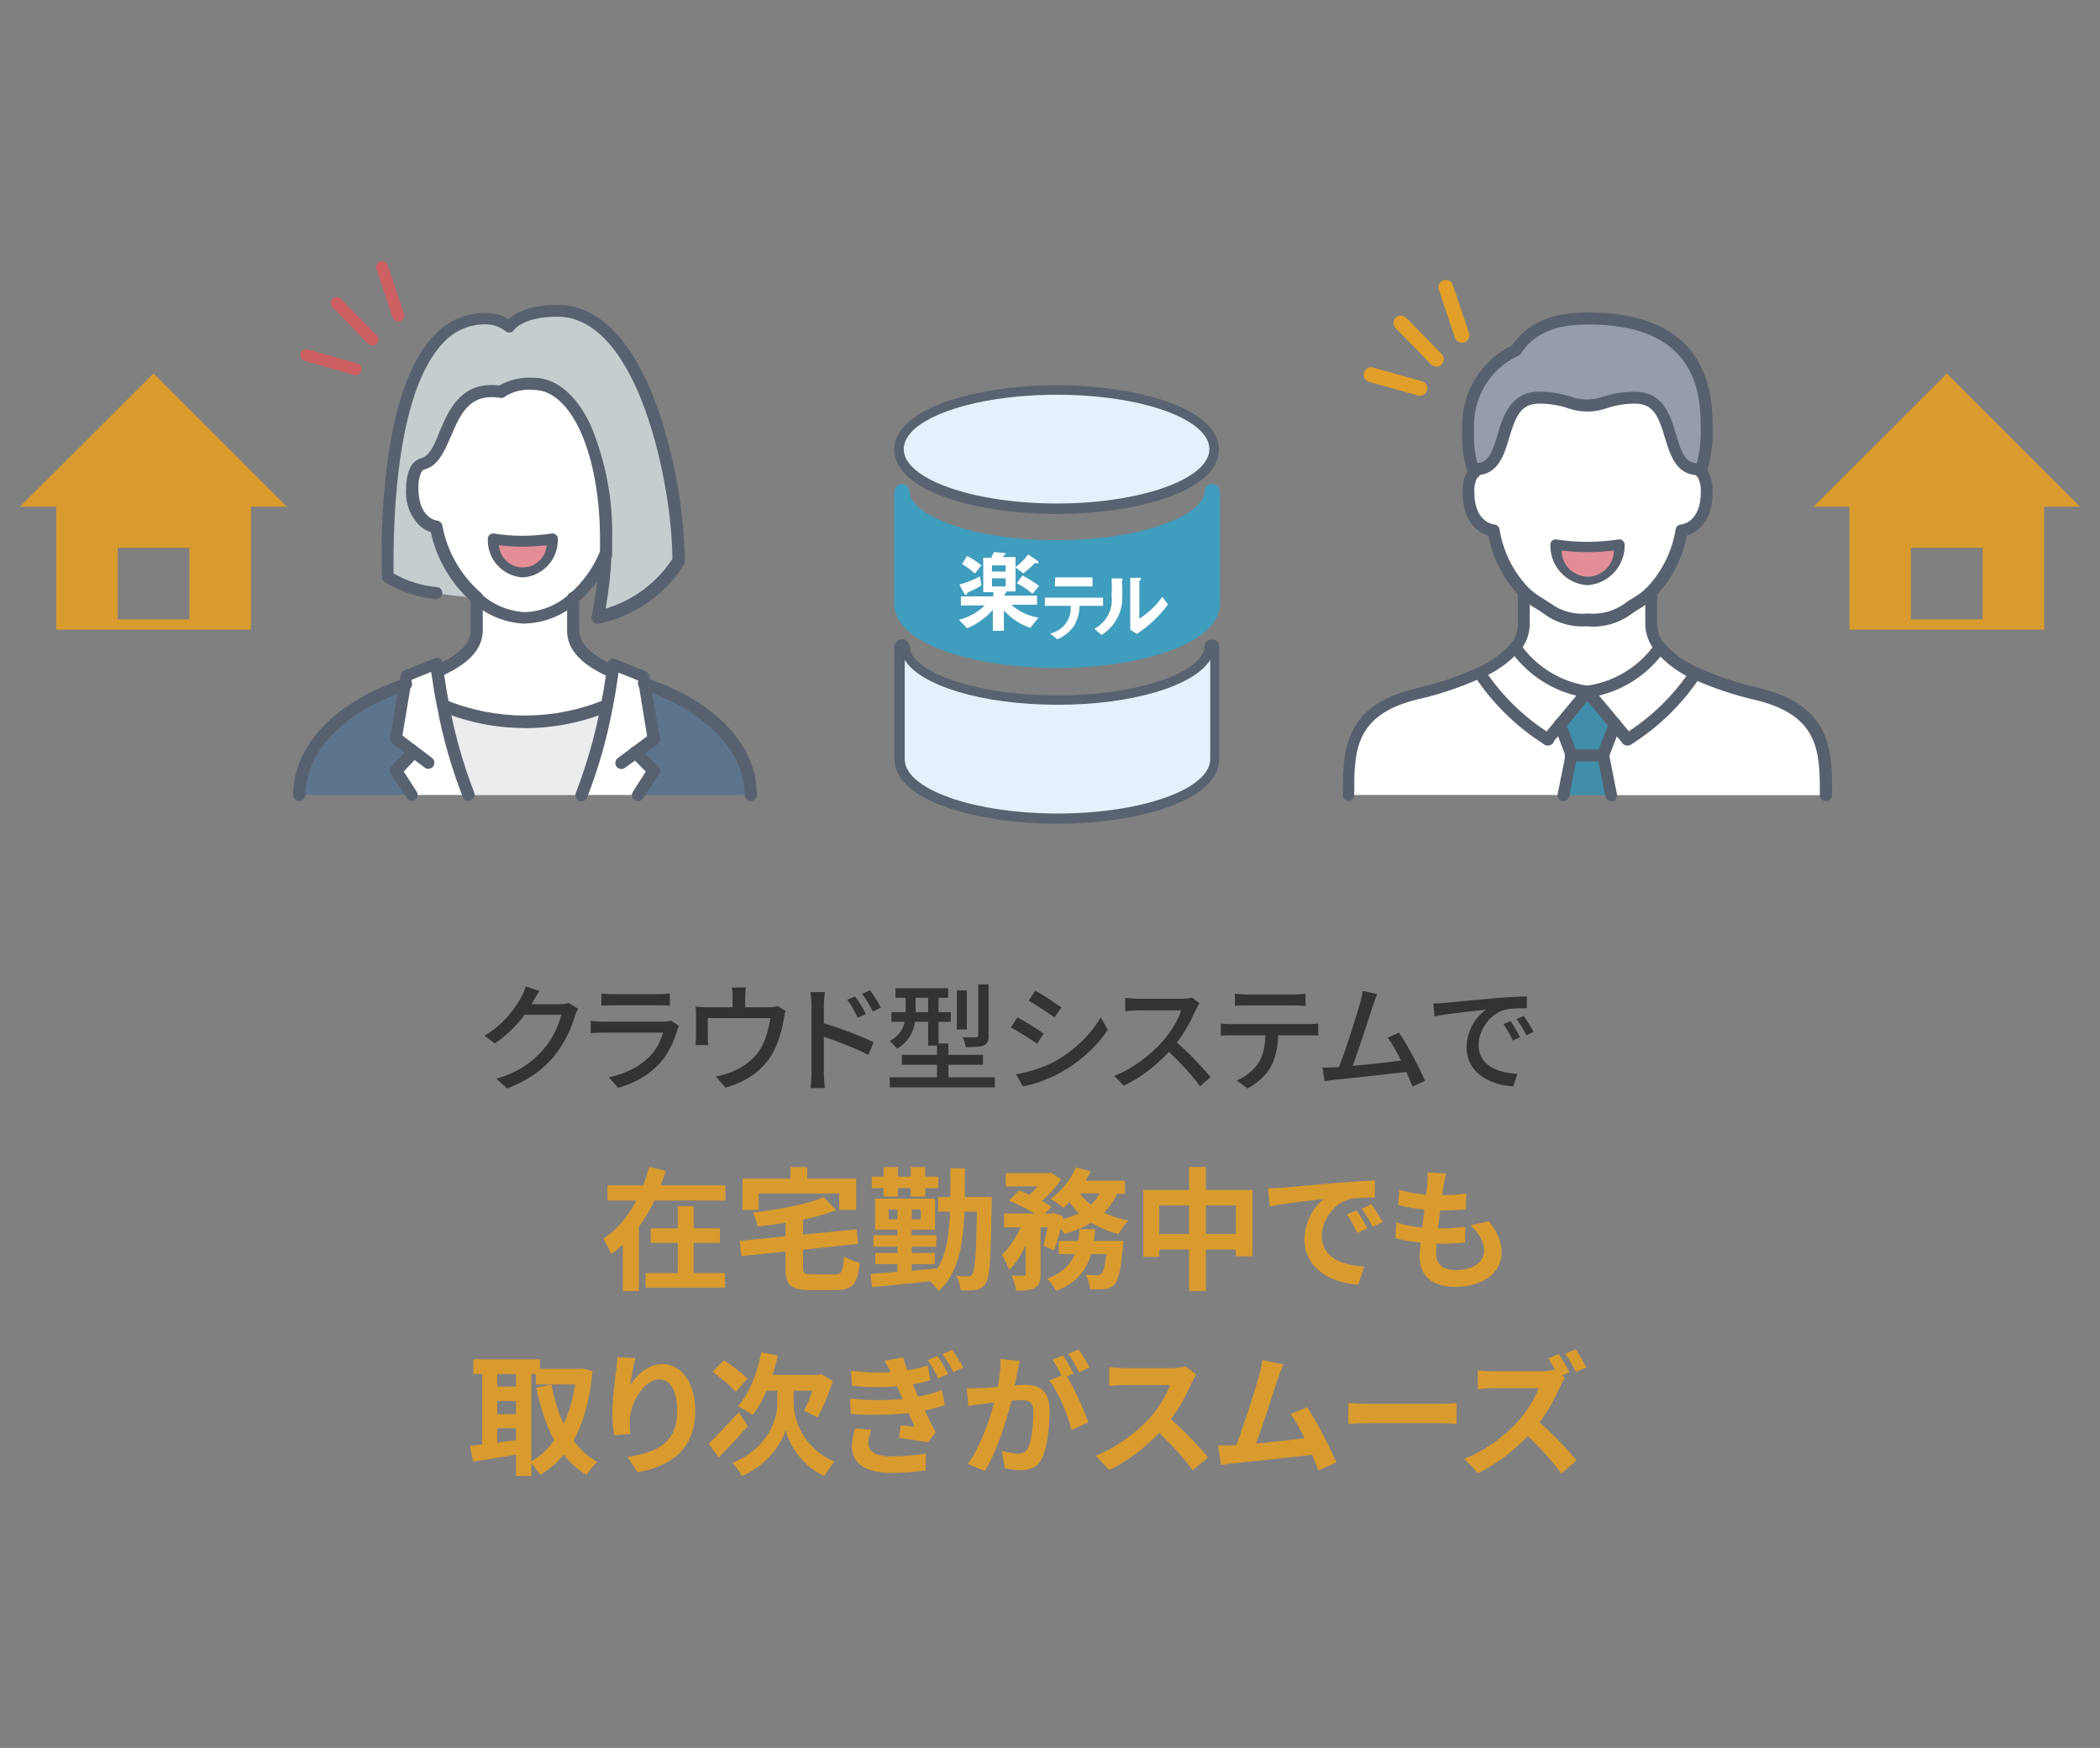 <?xml version="1.0" encoding="UTF-8"?>
<svg id="_レイヤー_2" data-name="レイヤー 2" xmlns="http://www.w3.org/2000/svg" viewBox="0 0 173 144">
  <rect x="0" y="0" width="173" height="144" fill="#808080" stroke="none"/>
  <defs>
    <style>
      .cls-1 {
        fill: #57606e;
      }

      .cls-1, .cls-2, .cls-3, .cls-4, .cls-5, .cls-6, .cls-7, .cls-8, .cls-9, .cls-10, .cls-11, .cls-12, .cls-13, .cls-14, .cls-15 {
        stroke-width: 0px;
      }

      .cls-2 {
        fill: #408eaa;
      }

      .cls-3 {
        fill: #e38e97;
      }

      .cls-16 {
        isolation: isolate;
      }

      .cls-4 {
        fill: #959cac;
      }

      .cls-5, .cls-17, .cls-18 {
        fill: none;
      }

      .cls-6 {
        fill: #c4cece;
      }

      .cls-7 {
        fill: #5d758c;
      }

      .cls-8 {
        fill: #e4f0fa;
      }

      .cls-9 {
        fill: #586170;
      }

      .cls-10 {
        fill: #3f9dbd;
      }

      .cls-11 {
        fill: #586270;
      }

      .cls-17 {
        stroke: #ce5f63;
        stroke-width: .98px;
      }

      .cls-17, .cls-18 {
        stroke-linecap: round;
        stroke-linejoin: round;
      }

      .cls-12 {
        fill: #da9b2e;
      }

      .cls-13 {
        fill: #fff;
      }

      .cls-14 {
        fill: #eaecee;
      }

      .cls-15 {
        fill: #323333;
      }

      .cls-18 {
        stroke: #e29f29;
        stroke-width: 1.22px;
      }
    </style>
  </defs>
  <g id="_レイヤー_1-2" data-name="レイヤー 1">
    <g>
      <rect class="cls-5" width="173" height="144"/>
      <g>
        <path class="cls-10" d="M87.06,55.03c-6.48,0-13.39-1.85-13.39-5.3v-9.23c0-.35.28-.63.63-.63s.63.28.63.63c0,1.88,5,4,12.14,4s12.16-2.12,12.16-4c0-.35.28-.63.63-.63s.63.28.63.63v9.26c-.03,3.43-6.94,5.27-13.42,5.27Z"/>
        <path class="cls-8" d="M87.06,41.86c-6.36,0-13-1.8-13-4.87s6.6-4.87,13-4.87,12.96,1.8,12.96,4.87-6.56,4.87-12.96,4.87Z"/>
        <path class="cls-11" d="M87.06,32.52c6.95,0,12.57,2,12.57,4.48s-5.71,4.48-12.57,4.48-12.61-2-12.61-4.48,5.68-4.48,12.61-4.48M87.06,31.74c-6.48,0-13.39,1.85-13.39,5.3s6.87,5.3,13.39,5.3,13.35-1.85,13.35-5.3-6.87-5.3-13.35-5.3Z"/>
        <path class="cls-8" d="M87.06,67.4c-6.36,0-13-1.8-13-4.87v-9.24c0-.13.1-.23.23-.23s.23.1.23.23c0,2.4,5.74,4.4,12.54,4.4s12.53-1.96,12.53-4.4c0-.13.1-.23.23-.23s.23.1.23.23v9.27c0,3.02-6.6,4.84-12.99,4.84Z"/>
        <path class="cls-11" d="M74.53,54.36c1.29,2.12,6.36,3.7,12.6,3.7s11.27-1.58,12.57-3.7v8.18c0,2.47-5.65,4.48-12.57,4.48s-12.6-2-12.6-4.48v-8.15M99.85,52.67c-.34,0-.62.26-.63.6,0,0,0,.01,0,.02,0,1.89-4.98,4-12.13,4s-12.14-2.12-12.14-4c0-.35-.28-.63-.63-.63s-.63.28-.63.63v9.27c0,3.42,6.87,5.3,13.39,5.3s13.35-1.85,13.35-5.3v-9.27c.03-.31-.2-.59-.52-.62-.03,0-.05,0-.08,0Z"/>
        <path class="cls-13" d="M84.9,51.73c-.85-.28-1.61-.78-2.2-1.45v1.69h-.91v-1.73c-.31.36-.67.68-1.06.94-.33.24-.68.44-1.06.58l-.67-.7c.8-.2,1.53-.6,2.12-1.18h-1.96v-.75h2.67v-.35h-.83v-2.83h.67c.08-.16.12-.28.2-.47l.83.07s.15,0,.15.08,0,0,0,.07h-.12s-.08.16-.13.19h1.06v2.83h-.9c.07,0,.15,0,.15.07s-.07.12-.15.12v.16h2.67v.75h-2.12c.63.56,1.41.93,2.24,1.06l-.66.83ZM79.83,48.78c-.12,0-.16.07-.16.12s-.07.12-.12.12-.07-.07-.12-.12l-.39-.74c.58-.16,1.15-.39,1.69-.67l.12.74c-.34.21-.69.39-1.06.55M80.31,47.25c-.32-.3-.68-.57-1.06-.78l.42-.67c.42.22.82.48,1.18.78l-.54.67ZM82.85,46.58h-1.13v.51h1.13v-.51ZM82.85,47.64h-1.13v.67h1.13v-.67ZM85.37,46.38c-.07,0-.15.03-.19.08-.39.39-.51.47-.87.78l-.67-.51c.41-.3.77-.65,1.06-1.06l.74.51s.12.08.12.16-.07.07-.16.07M85.05,48.91c-.4-.34-.83-.63-1.29-.87l.47-.63c.48.25.94.54,1.38.86l-.55.64ZM88.94,49.85c0,.57-.15,1.14-.42,1.64-.34.53-.84.94-1.42,1.18l-.59-.48c1.06-.22,1.79-1.2,1.69-2.28h-2.12v-.67h4.79v.67h-1.95l.03-.06ZM86.93,47.57h3.07v.74h-3.1l.03-.74ZM92.43,47.85v.07c.04.59.04,1.18,0,1.77-.13,1.08-.76,2.05-1.69,2.62l-.58-.51c.99-.52,1.55-1.6,1.41-2.7.03-.48.03-.97,0-1.45h.71c.12,0,.2,0,.2.12s0,0-.08.08M93.62,52.2l-.51-.32v-4.28h.71c.07,0,.19,0,.19.07s0,0-.07.12l-.08.08v3.1c.74-.47,1.38-1.08,1.89-1.8l.47.63c-.71.96-1.59,1.79-2.59,2.44"/>
        <path class="cls-12" d="M12.65,30.77L1.65,41.74h2.98v10.13h16.04v-10.13h2.95l-10.97-10.97ZM15.6,51.03h-5.91v-5.9h5.91v5.9Z"/>
        <path class="cls-12" d="M160.38,30.77l-10.98,10.97h2.96v10.13h16.04v-10.13h2.95l-10.97-10.97ZM163.33,51.03h-5.91v-5.9h5.91v5.9Z"/>
        <path class="cls-6" d="M55.87,46.19c-1.49,2.38-3.89,4.06-6.64,4.65.34-1.7.55-3.42.63-5.14h0v-1.28c0-7.48-2.56-12.82-5.97-12.82-2.04,0-2.66.66-2.66.66-4.75-.77-4.24,5.3-6.36,5.94-.29.09-.52.29-.65.56-.19.47-.28.97-.27,1.47,0,2.99,1.97,3.18,1.97,3.18.41,2.27,1.59,4.34,3.34,5.84-.68,0-3.32-.38-3.32-.38-1.41-.14-2.77-.59-3.99-1.33,0,0-1-21.21,7.98-21.21.72,0,1.42.23,1.99.67,0,0,.74-1.33,3.99-1.33,7.21-.03,9.96,14.58,9.96,20.52Z"/>
        <path class="cls-13" d="M35.92,43.42s-1.97-.18-1.97-3.18c-.02-.5.07-1.01.27-1.47.13-.27.36-.47.65-.56,2.21-.59,1.64-6.71,6.36-5.94,0,0,.63-.66,2.66-.66,3.42,0,5.97,5.3,5.97,12.82v1.28h0c-.58,1.37-1.47,2.58-2.6,3.55-2.22,2.15-5.75,2.15-7.98,0h0c-1.76-1.5-2.95-3.57-3.36-5.84Z"/>
        <path class="cls-7" d="M61.85,65.49h-9.29l1.33-1.99-1.51-1.53,1.51-1.12-.75-4.46c1.03.37,2.04.81,3.02,1.3,5.4,2.99,5.7,6.61,5.7,7.81Z"/>
        <path class="cls-13" d="M52.37,61.97l1.51,1.53-1.32,1.99h-4.67c.93-2.36,1.64-4.81,2.12-7.31.19-.92.34-1.87.48-2.87,0-.2,0-.41.08-.63l2.46.99.12.71.75,4.46-1.54,1.12Z"/>
        <path class="cls-13" d="M50.44,55.31c-.14,1.01-.29,1.95-.48,2.87-4.31,1.78-9.16,1.78-13.47,0-.19-.92-.34-1.87-.48-2.87,1.8-.83,3.18-1.83,3.18-3.37v-2.67c2.22,2.15,5.75,2.15,7.98,0v2.67c.08,1.54,1.48,2.55,3.27,3.37Z"/>
        <path class="cls-14" d="M49.98,58.19c-.48,2.5-1.19,4.94-2.12,7.31h-9.26c-.93-2.36-1.64-4.81-2.12-7.31,4.31,1.78,9.16,1.78,13.47,0h.03Z"/>
        <path class="cls-13" d="M34.13,61.97l-1.51-1.12.75-4.46.12-.71,2.46-1c0,.21,0,.42.08.63.14,1.01.29,1.95.48,2.87.48,2.5,1.19,4.94,2.12,7.31h-4.69l-1.33-1.98,1.51-1.53Z"/>
        <path class="cls-7" d="M34.13,61.97l-1.51,1.53,1.33,1.99h-9.3c0-1.2.3-4.81,5.71-7.81.98-.5,1.99-.93,3.02-1.3l-.75,4.46,1.51,1.12Z"/>
        <path class="cls-9" d="M24.65,65.99c-.28,0-.5-.22-.5-.5h0c0-1.85.77-5.38,5.96-8.24,1-.51,2.03-.96,3.09-1.33.24-.13.54-.05.68.2s.05.54-.2.68c-.04.02-.09.04-.13.05-1.01.36-1.99.79-2.95,1.27-4.74,2.62-5.45,5.75-5.45,7.42-.03.25-.24.45-.5.45Z"/>
        <path class="cls-9" d="M61.85,65.99c-.28,0-.5-.22-.5-.5h0c0-1.62-.71-4.75-5.45-7.42-.95-.49-1.94-.91-2.95-1.27-.27-.06-.44-.33-.38-.6.06-.27.33-.44.6-.38.05.01.09.03.13.05,1.06.37,2.09.81,3.09,1.33,5.19,2.86,5.96,6.36,5.96,8.24.03.27-.17.52-.44.55-.02,0-.04,0-.06,0Z"/>
        <path class="cls-9" d="M50.44,55.81c-.07.02-.14.02-.2,0-1.64-.75-3.52-1.87-3.52-3.83v-2.72c0-.28.22-.5.5-.5.27,0,.5.22.5.5v2.67c0,1.06.9,1.98,2.94,2.92.25.12.36.42.24.67-.08.18-.26.29-.46.29Z"/>
        <path class="cls-9" d="M36.04,55.81c-.28,0-.5-.21-.51-.49,0-.2.11-.39.3-.47,2.04-.93,2.94-1.83,2.94-2.92v-2.67c0-.28.22-.5.5-.5.27,0,.5.22.5.5v2.67c0,1.96-1.88,3.08-3.52,3.83-.06.03-.13.04-.2.04Z"/>
        <path class="cls-9" d="M47.9,65.99c-.06.01-.11.01-.17,0-.25-.09-.39-.37-.3-.62,0,0,0-.02,0-.02.9-2.34,1.59-4.76,2.06-7.22.17-.85.32-1.75.48-2.84v-.06c0-.18,0-.37.07-.56.02-.15.11-.29.24-.36.14-.07.3-.07.43,0l2.47.99c.16.07.28.21.31.38l.87,5.16c.03.18-.05.37-.2.48l-2.67,1.93c-.22.17-.53.13-.7-.09,0,0,0,0,0,0-.16-.22-.12-.53.1-.7l2.42-1.81-.75-4.59-1.6-.65c-.16,1.06-.31,2.04-.49,2.91-.47,2.54-1.18,5.02-2.12,7.42-.08.17-.26.28-.46.28Z"/>
        <path class="cls-9" d="M38.6,65.99c-.21,0-.39-.12-.47-.32-.94-2.4-1.65-4.89-2.12-7.42-.18-.86-.33-1.78-.49-2.9l-1.6.65-.77,4.59,2.44,1.85c.21.17.26.48.1.7-.17.22-.48.26-.7.1,0,0,0,0,0,0l-2.65-1.99c-.16-.11-.23-.29-.2-.48l.87-5.16c.03-.17.15-.31.31-.38l2.47-.99c.14-.07.3-.07.43,0,.13.08.22.21.24.36,0,.19,0,.38.07.56v.06c.16,1.06.31,1.99.48,2.84.46,2.46,1.15,4.88,2.05,7.22.1.25-.01.53-.26.64,0,0-.02,0-.02,0-.05.03-.11.05-.17.06Z"/>
        <path class="cls-9" d="M52.56,65.99c-.1,0-.2-.03-.28-.08-.23-.15-.29-.46-.14-.69l1.06-1.65-1.22-1.24c-.19-.19-.2-.5-.01-.69,0,0,0,0,.01-.01.2-.19.51-.19.71,0l1.54,1.54c.16.17.19.43.05.63l-1.33,1.99c-.09.13-.24.21-.4.21Z"/>
        <path class="cls-9" d="M33.95,65.99c-.17,0-.32-.08-.41-.22l-1.33-1.99c-.15-.18-.15-.44,0-.63l1.51-1.53c.2-.19.51-.19.71,0,.19.19.2.5.01.69,0,0,0,0-.01.01l-1.17,1.24,1.06,1.65c.15.23.09.54-.14.69-.07.05-.15.08-.23.08Z"/>
        <path class="cls-9" d="M43.25,59.98c-2.37,0-4.71-.47-6.9-1.37-.26-.1-.39-.38-.29-.64.07-.19.25-.32.45-.32h0c.06-.02.12-.02.18,0,4.2,1.73,8.91,1.73,13.11,0,.06-.02.12-.02.18,0,.28,0,.5.22.5.5h0c0,.22-.14.42-.35.48-2.18.89-4.52,1.35-6.87,1.36Z"/>
        <path class="cls-9" d="M49.23,51.38c-.13,0-.26-.05-.35-.14-.12-.12-.17-.29-.14-.46.34-1.67.55-3.37.64-5.07,0-.28.22-.5.5-.5s.5.22.5.5h0c-.06,1.49-.23,2.97-.49,4.43,2.26-.67,4.21-2.12,5.5-4.09,0-5.99-2.77-19.96-9.46-19.96-2.75,0-3.5,1-3.56,1.06-.07.13-.19.22-.34.24-.15.03-.31-.02-.42-.13-.47-.36-1.06-.56-1.65-.54-1.33,0-2.6.56-3.48,1.56-4.28,4.53-4.06,16.98-4.06,18.96,1.08.62,2.28,1.01,3.52,1.12.28,0,.5.22.5.5,0,.27-.22.5-.5.5-1.5-.14-2.95-.62-4.24-1.4-.14-.09-.23-.24-.23-.4-.09-2.65,0-5.31.27-7.95.58-5.76,1.93-9.79,4.01-11.96,1.08-1.2,2.63-1.88,4.24-1.87.67,0,1.33.17,1.91.51.51-.48,1.67-1.17,4.07-1.17,3.35,0,6.17,2.9,8.16,8.38,1.43,4.1,2.2,8.39,2.3,12.73,0,.08-.02.16-.05.23-1.56,2.51-4.08,4.28-6.98,4.9h-.15Z"/>
        <path class="cls-9" d="M39.26,49.77c-.12,0-.24-.04-.33-.12-1.74-1.51-2.95-3.55-3.44-5.81-.32-.1-.62-.27-.88-.5-.83-.8-1.25-1.94-1.15-3.09-.01-.57.09-1.14.31-1.68.18-.41.54-.72.98-.84.62-.17,1.06-1.12,1.44-2.12.76-1.8,1.79-4.24,4.94-3.85.85-.48,1.82-.7,2.8-.64,1.87,0,3.54,1.38,4.72,3.89,1.25,2.98,1.86,6.19,1.78,9.42v1.32c-.01.27-.24.48-.51.47,0,0-.02,0-.02,0-.27-.02-.48-.26-.47-.53v-1.25c0-7.03-2.35-12.32-5.47-12.32-.8-.08-1.61.09-2.3.51-.11.12-.28.18-.45.15-2.53-.42-3.29,1.35-4.07,3.18-.53,1.24-1.06,2.41-2.12,2.7-.15.03-.27.14-.33.28-.16.4-.24.84-.22,1.27,0,2.5,1.51,2.67,1.52,2.68.22.02.41.18.45.4.4,2.16,1.52,4.11,3.18,5.55.21.18.24.49.06.7-.1.14-.25.22-.42.22Z"/>
        <path class="cls-9" d="M43.25,51.38c-1.59-.06-3.11-.67-4.31-1.73-.22-.16-.28-.47-.12-.7s.47-.28.7-.12c.02.01.04.03.06.05,1.01.93,2.3,1.48,3.67,1.55,1.36-.05,2.66-.58,3.67-1.5,1.07-.93,1.91-2.09,2.46-3.39.08-.19.25-.31.46-.32.28,0,.5.22.5.5h0c.02.07.02.14,0,.2-.62,1.43-1.57,2.7-2.76,3.71-1.19,1.07-2.73,1.69-4.33,1.74Z"/>
        <path class="cls-3" d="M40.61,44.42c-.15,1.36.82,2.58,2.18,2.74,1.36.15,2.58-.82,2.74-2.18.02-.19.02-.37,0-.56-.82.13-1.65.19-2.48.19-.81,0-1.63-.06-2.43-.19Z"/>
        <path class="cls-1" d="M43.07,47.57c-1.67-.1-2.95-1.51-2.88-3.18-.01-.13.05-.26.15-.34.1-.08.22-.12.35-.1.78.13,1.57.19,2.35.19.81,0,1.61-.07,2.41-.19.13-.02.26.02.35.11.1.08.16.2.15.33.06,1.66-1.21,3.07-2.87,3.18ZM41.1,44.92c.08,1.09,1.03,1.9,2.11,1.82.98-.07,1.75-.85,1.82-1.82-.66.08-1.33.11-1.99.12-.65,0-1.3-.04-1.94-.12Z"/>
        <line class="cls-17" x1="27.74" y1="24.97" x2="30.68" y2="27.98"/>
        <line class="cls-17" x1="25.25" y1="29.26" x2="29.3" y2="30.41"/>
        <line class="cls-17" x1="31.47" y1="22" x2="32.81" y2="26"/>
        <g class="cls-16">
          <path class="cls-15" d="M47.63,83.11c-.1.15-.2.4-.27.59-.26.93-.83,2.23-1.7,3.29-.89,1.09-2.06,1.98-3.87,2.68l-.9-.8c1.87-.56,3.02-1.42,3.88-2.42.72-.82,1.3-2.04,1.47-2.85h-3.02c-.62.83-1.44,1.68-2.46,2.36l-.85-.63c1.68-1.01,2.58-2.35,3.04-3.2.12-.19.28-.59.36-.87l1.12.37c-.19.29-.4.67-.5.86-.04.08-.09.16-.13.24h2.32c.27,0,.54-.03.73-.1l.79.48Z"/>
          <path class="cls-15" d="M55.94,84.51c-.05.11-.13.25-.14.33-.28.95-.71,1.93-1.42,2.72-1,1.1-2.23,1.71-3.46,2.06l-.76-.87c1.4-.29,2.59-.92,3.39-1.74.55-.57.9-1.3,1.07-1.94h-4.93c-.23,0-.66.01-1.03.04v-1.01c.38.04.75.07,1.03.07h4.95c.26,0,.49-.04.62-.09l.68.43ZM49.54,81.85c.26.03.61.05.92.05h3.77c.31,0,.71-.02.95-.05v1c-.24-.02-.63-.03-.96-.03h-3.76c-.3,0-.65.01-.92.03v-1Z"/>
          <path class="cls-15" d="M64.73,83.28c-.07.16-.14.47-.16.66-.14.84-.42,1.94-.93,2.84-.74,1.35-2.14,2.34-3.88,2.82l-.79-.92c.37-.06.81-.18,1.16-.32.89-.3,1.86-.96,2.44-1.82.5-.77.78-1.83.89-2.67h-5.15v1.59c0,.19,0,.47.04.64h-1.05c.02-.2.04-.48.04-.7v-1.69c0-.21,0-.56-.04-.78.3.03.58.05.94.05h2.11v-.83c0-.23,0-.45-.07-.8h1.17c-.04.35-.06.57-.06.8v.83h1.96c.39,0,.58-.05.72-.1l.67.42Z"/>
          <path class="cls-15" d="M67.88,84.31c1.28.38,3.14,1.07,4.09,1.55l-.43,1.05c-1.03-.54-2.6-1.15-3.67-1.5v2.99c.01.3.04.88.08,1.24h-1.18c.05-.34.08-.87.08-1.24v-5.59c0-.31-.03-.76-.09-1.08h1.19c-.03.32-.08.74-.08,1.08v1.51ZM70.65,83.84c-.25-.55-.52-1.02-.85-1.48l.65-.28c.26.38.67,1.01.88,1.46l-.68.3ZM71.91,83.33c-.28-.55-.55-1-.89-1.45l.65-.3c.26.36.68.99.9,1.43l-.66.32Z"/>
          <path class="cls-15" d="M81.95,88.75v.83h-8.65v-.83h3.89v-1.03h-2.9v-.82h2.9v-.76h-.73v-1.96h-1.08c-.13.81-.51,1.64-1.48,2.21-.12-.16-.43-.5-.59-.63.78-.45,1.09-1.01,1.22-1.58h-1.09v-.8h1.17v-1.18h-.84v-.79h4.34v.79h-.79v1.18h1.01v.8h-1.01v1.79h.81v.93h2.85v.82h-2.85v1.03h3.83ZM76.46,83.38v-1.18h-1.03v1.18h1.03ZM79.65,84.81h-.82v-3.22h.82v3.22ZM81.45,85.31c0,.45-.09.68-.41.81-.31.13-.78.14-1.47.14-.04-.23-.15-.59-.27-.81.49.02.97.02,1.1,0,.15,0,.19-.04.19-.16v-4.19h.85v4.2Z"/>
          <path class="cls-15" d="M85.99,85.13l-.56.86c-.51-.37-1.54-1.03-2.16-1.35l.55-.83c.61.33,1.71,1.01,2.17,1.33ZM86.97,87.4c1.62-.92,2.92-2.22,3.71-3.59l.58,1.03c-.86,1.32-2.21,2.56-3.78,3.46-.98.57-2.33,1.04-3.21,1.2l-.57-1c1.07-.18,2.25-.54,3.27-1.1ZM87.44,82.99l-.57.83c-.49-.36-1.53-1.05-2.13-1.38l.55-.83c.6.34,1.69,1.06,2.15,1.38Z"/>
          <path class="cls-15" d="M98.82,82.63c-.07.1-.21.34-.28.5-.34.79-.91,1.89-1.59,2.76,1,.85,2.17,2.1,2.77,2.84l-.86.76c-.63-.87-1.6-1.94-2.56-2.83-1.04,1.1-2.33,2.14-3.73,2.78l-.78-.81c1.57-.6,3.02-1.76,3.98-2.83.66-.74,1.31-1.8,1.54-2.56h-3.55c-.38,0-.9.05-1.06.06v-1.09c.19.03.76.07,1.06.07h3.59c.36,0,.68-.04.84-.1l.63.47Z"/>
          <path class="cls-15" d="M107.79,84.37c.2,0,.57-.02.81-.05v1c-.22-.02-.56-.03-.81-.03h-2.49c-.04,1.03-.23,1.88-.6,2.58-.35.65-1.08,1.37-1.93,1.8l-.89-.66c.72-.29,1.4-.84,1.79-1.44.42-.65.54-1.41.58-2.28h-2.8c-.29,0-.61.01-.88.03v-1c.27.03.58.05.88.05h6.33ZM102.68,82.83c-.32,0-.68,0-.95.03v-1c.29.04.63.07.95.07h3.9c.3,0,.66-.02.97-.07v1c-.31-.02-.67-.03-.97-.03h-3.9Z"/>
          <path class="cls-15" d="M116.36,89.52c-.13-.34-.3-.76-.5-1.21-1.54.18-4.63.52-5.89.64-.24.03-.56.08-.85.12l-.18-1.12c.3,0,.68,0,.97-.02.12-.01.25-.01.4-.02.54-1.38,1.46-4.27,1.73-5.26.14-.46.18-.72.21-1.01l1.21.25c-.11.26-.23.55-.37.98-.29.92-1.17,3.66-1.66,4.94,1.32-.12,2.95-.3,3.99-.44-.37-.74-.76-1.44-1.1-1.89l.94-.41c.68,1.02,1.71,2.94,2.13,3.98l-1.03.46Z"/>
          <path class="cls-15" d="M118.98,82.62c.7-.07,2.41-.23,4.17-.38,1.02-.09,1.98-.14,2.63-.16v.98c-.52,0-1.35,0-1.86.14-1.27.39-2.11,1.74-2.11,2.87,0,1.75,1.63,2.32,3.2,2.4l-.35,1.03c-1.88-.1-3.84-1.1-3.84-3.21,0-1.45.84-2.61,1.62-3.11-.83.09-3.18.32-4.26.55l-.1-1.06c.37,0,.7-.03.89-.05ZM125.23,85.45l-.6.27c-.23-.49-.48-.94-.77-1.35l.58-.25c.23.34.59.93.79,1.34ZM126.34,85l-.59.29c-.25-.49-.5-.92-.81-1.34l.58-.26c.23.33.61.91.82,1.31Z"/>
        </g>
        <g class="cls-16">
          <g class="cls-16">
            <path class="cls-12" d="M59.76,97.65v1.25h-5.85c-.36.76-.78,1.49-1.28,2.16v5.29h-1.32v-3.81c-.31.28-.61.53-.96.77-.14-.35-.44-.94-.65-1.26,1.15-.74,2.07-1.89,2.72-3.15h-2.37v-1.25h2.95c.19-.51.35-1.02.48-1.52l1.37.33c-.12.4-.26.8-.42,1.19h5.33ZM57.14,104.88h2.59v1.2h-6.55v-1.2h2.65v-2.49h-2.22v-1.2h2.22v-1.82h1.31v1.82h2.17v1.2h-2.17v2.49Z"/>
            <path class="cls-12" d="M68.75,105c.59,0,.69-.23.78-1.51.3.23.9.45,1.29.54-.18,1.76-.58,2.25-1.96,2.25h-2.11c-1.6,0-2.04-.42-2.04-1.82v-1.36l-3.62.38-.15-1.26,3.77-.37v-1.11c-.78.12-1.55.22-2.3.3-.04-.33-.23-.84-.38-1.14,2.13-.25,4.43-.68,5.83-1.28l1.02,1.07c-.8.32-1.74.58-2.73.79v1.23l4.41-.44.15,1.2-4.56.48v1.48c0,.49.1.56.74.56h1.86ZM62.49,99.67h-1.32v-2.57h3.95v-.95h1.38v.95h4.03v2.57h-1.39v-1.35h-6.64v1.35Z"/>
            <path class="cls-12" d="M81.71,98.62s-.01.42-.01.56c-.08,4.49-.16,6.08-.5,6.56-.24.34-.47.45-.8.53-.32.05-.78.05-1.27.04-.02-.36-.15-.86-.35-1.21.43.05.78.05.97.05.16,0,.26-.04.36-.2.21-.28.31-1.59.37-5.13h-1.03c-.12,2.94-.55,5.13-2.13,6.55-.14-.24-.45-.59-.71-.81-1.73.19-3.49.35-4.76.47l-.13-1.08c.61-.04,1.38-.1,2.21-.18v-.63h-1.82v-.91h1.82v-.53h-1.98v-.94h1.98v-.46h-1.84v-2.55h4.94v2.55h-1.92v.46h2.02v.94h-2.02v.53h1.9v.91h-1.9v.54c.68-.05,1.37-.12,2.05-.19v.11c.79-1.17,1.03-2.76,1.1-4.78h-.97v-1.2h1c.01-.74.01-1.53.01-2.38h1.19c0,.84,0,1.63-.01,2.38h2.22ZM72.79,97.88h-.97v-.95h.97v-.78h1.18v.78h1.06v-.78h1.19v.78h1.08v.95h-1.08v.7h-1.19v-.7h-1.06v.7h-1.18v-.7ZM73.93,100.45v-.81h-.73v.81h.73ZM75.85,99.64h-.73v.81h.73v-.81Z"/>
            <path class="cls-12" d="M92.04,98.31c-.28.62-.65,1.15-1.09,1.6.6.28,1.28.5,2.01.65-.28.26-.65.78-.82,1.11-.83-.21-1.58-.54-2.23-.94-.65.39-1.4.69-2.23.92-.07-.12-.18-.28-.31-.46-.15.68-.34,1.34-.54,1.83l-.88-.4c.12-.4.25-.95.35-1.51h-.58v3.85c0,.59-.09.94-.47,1.14-.37.21-.86.23-1.54.23-.03-.36-.21-.89-.37-1.24.4.01.84.01.98.01.13-.01.18-.03.18-.16v-2.34c-.38.81-.84,1.54-1.37,2.02-.11-.37-.39-.91-.59-1.26.6-.54,1.17-1.39,1.55-2.25h-1.37v-1.14h2.51c-.61-.37-1.43-.79-2.11-1.06l.82-.83c.26.1.57.22.86.35.24-.21.48-.45.69-.69h-2.63v-1.09h3.53l.2-.04.83.53c-.37.61-.98,1.28-1.6,1.8.32.16.59.33.8.48l-.54.56h.53l.18-.05.79.26-.04.25c.48-.13.94-.3,1.34-.5-.28-.27-.55-.58-.78-.91-.16.18-.33.33-.49.47-.25-.21-.76-.56-1.06-.73.85-.61,1.66-1.6,2.09-2.6l1.21.33c-.12.26-.25.51-.4.77h3.23v1.08h-.63ZM92.55,102.23s-.02.34-.04.49c-.18,1.89-.37,2.74-.69,3.09-.24.25-.47.34-.8.38-.27.03-.72.04-1.23.02-.01-.36-.15-.88-.35-1.2.39.04.77.05.94.05.15,0,.24-.02.35-.12.15-.14.3-.61.42-1.63h-1.27c-.37,1.3-1.15,2.36-2.88,3.04-.14-.31-.48-.77-.75-1.01,1.31-.48,1.95-1.18,2.29-2.03h-1.32v-1.08h1.6c.05-.32.09-.63.11-.97h1.3c-.03.33-.07.66-.11.97h2.44ZM88.96,98.31c.24.34.55.66.91.93.3-.26.54-.58.72-.93h-1.63Z"/>
            <path class="cls-12" d="M103.18,98.03v5.46h-1.37v-.55h-2.47v3.41h-1.38v-3.41h-2.46v.6h-1.31v-5.51h3.77v-1.89h1.38v1.89h3.84ZM97.96,101.66v-2.35h-2.46v2.35h2.46ZM101.81,101.66v-2.35h-2.47v2.35h2.47Z"/>
            <path class="cls-12" d="M105.52,97.86c.91-.08,2.7-.24,4.68-.42,1.12-.09,2.3-.15,3.06-.19v1.4c-.57,0-1.5.01-2.08.14-1.31.35-2.29,1.75-2.29,3.03,0,1.78,1.66,2.43,3.5,2.52l-.5,1.5c-2.28-.14-4.42-1.37-4.42-3.72,0-1.56.86-2.79,1.6-3.34-.94.1-3.22.34-4.47.61l-.14-1.49c.44-.01.85-.03,1.06-.05ZM112.63,101.2l-.83.37c-.27-.6-.5-1.03-.85-1.52l.81-.34c.26.39.67,1.05.88,1.49ZM113.9,100.67l-.82.39c-.3-.59-.55-1-.9-1.48l.8-.37c.27.38.69,1.03.92,1.45Z"/>
            <path class="cls-12" d="M122.65,100.6c.72.92,1.05,1.69,1.05,2.6,0,1.63-1.47,2.81-3.84,2.81-1.71,0-2.91-.74-2.91-2.55,0-.26.03-.65.08-1.09-.79-.08-1.5-.2-2.08-.36l.08-1.31c.7.24,1.43.36,2.13.43.07-.48.12-.98.19-1.48-.76-.08-1.52-.21-2.16-.38l.08-1.26c.62.21,1.43.34,2.22.4.04-.33.07-.62.09-.86.02-.3.04-.6.02-.96l1.52.09c-.09.39-.14.68-.19.96-.03.19-.07.47-.12.82.78-.01,1.48-.05,1.99-.13l-.04,1.29c-.65.07-1.24.1-2.11.1-.07.48-.13,1-.19,1.48h.08c.67,0,1.47-.05,2.18-.13l-.03,1.29c-.61.05-1.25.1-1.91.1h-.44c-.02.32-.04.59-.04.79,0,.89.55,1.38,1.62,1.38,1.51,0,2.34-.69,2.34-1.59,0-.73-.42-1.43-1.12-2.1l1.52-.33Z"/>
          </g>
          <g class="cls-16">
            <path class="cls-12" d="M48.82,112.94c-.23,2.39-.75,4.27-1.58,5.73.54.73,1.19,1.35,1.98,1.77-.3.24-.7.73-.9,1.07-.74-.45-1.36-1.01-1.88-1.67-.56.68-1.2,1.23-1.95,1.67-.16-.28-.46-.69-.72-.95v1.03h-1.26v-1.75c-1.26.22-2.54.42-3.54.57l-.25-1.3c.3-.03.63-.07,1.01-.11v-5.81h-.74v-1.2h5.49v.78h3.27l.22-.03.85.21ZM40.96,113.19v1.04h1.55v-1.04h-1.55ZM40.96,116.5h1.55v-1.09h-1.55v1.09ZM40.96,118.85c.5-.07,1.03-.14,1.55-.21v-.98h-1.55v1.19ZM43.77,120.39c.72-.4,1.36-1,1.89-1.74-.67-1.21-1.14-2.68-1.48-4.33l1.25-.25c.22,1.17.55,2.28,1.01,3.24.43-.94.76-2.03.94-3.26h-3.23v-.85h-.38v7.2Z"/>
            <path class="cls-12" d="M52.35,111.89c-.15.54-.37,1.64-.44,2.24.51-.83,1.46-1.75,2.68-1.75,1.51,0,2.68,1.48,2.68,3.86,0,3.06-1.88,4.53-4.75,5.05l-.82-1.26c2.41-.37,4.09-1.16,4.09-3.79,0-1.67-.56-2.6-1.46-2.6-1.28,0-2.4,1.93-2.45,3.35-.01.3-.01.65.05,1.15l-1.35.09c-.05-.42-.13-1.08-.13-1.81,0-1.01.14-2.35.31-3.47.05-.39.08-.83.09-1.14l1.49.07Z"/>
            <path class="cls-12" d="M61.61,117.48c-.77.89-1.65,1.84-2.4,2.57l-.83-1.11c.6-.59,1.58-1.6,2.47-2.59l.76,1.13ZM60.6,114.66c-.38-.47-1.24-1.17-1.9-1.65l.93-.95c.65.42,1.53,1.07,1.95,1.53l-.97,1.07ZM65.39,115.68c0,1.17.66,3.55,3.34,4.73-.25.32-.62.85-.83,1.19-1.96-.9-2.98-2.82-3.18-3.8-.26.97-1.38,2.83-3.59,3.8-.15-.31-.56-.85-.79-1.09,2.95-1.18,3.69-3.6,3.69-4.81v-1.13h-.88c-.33.78-.72,1.47-1.14,2-.26-.21-.9-.56-1.23-.71.93-1.01,1.59-2.69,1.93-4.44l1.36.25c-.12.55-.26,1.08-.44,1.6h3.76l.25-.07.96.56c-.31,1.09-.82,2.22-1.26,3.01-.26-.15-.8-.42-1.11-.54.22-.42.49-1.04.69-1.66h-1.54v1.12Z"/>
            <path class="cls-12" d="M77.85,115.75c-.45.16-1.04.31-1.67.44.27.58.58,1.21.9,1.81l-.65.82c-.6-.11-1.63-.27-2.36-.36l.12-1.03c.43.04.85.08,1.16.11-.18-.38-.34-.77-.49-1.13-1.37.15-3.13.19-4.77.07l-.05-1.25c1.62.15,3.11.15,4.32.02l-.18-.42c-.1-.21-.19-.43-.27-.62-1.06.09-2.41.09-3.72-.04l-.08-1.24c1.23.13,2.32.18,3.28.12h0c-.2-.4-.33-.65-.53-.94l1.55-.3c.08.33.2.7.34,1.08.61-.1,1.06-.2,1.67-.4l.23,1.21c-.49.15-.86.24-1.46.34l.21.47.24.55c.83-.16,1.46-.35,1.95-.54l.25,1.23ZM71.78,117.79c-.13.33-.25.79-.25,1.05,0,.68.48,1.14,1.88,1.14,1.03,0,2.11-.09,2.87-.24l-.04,1.39c-.6.1-1.71.21-2.78.21-2.04,0-3.28-.69-3.28-2.19,0-.49.14-1.07.27-1.48l1.34.12ZM77.24,111.71c.26.38.66,1.05.86,1.48l-.82.37c-.28-.6-.51-1.03-.85-1.51l.81-.34ZM78.44,111.21c.27.37.69,1.02.92,1.44l-.82.39c-.3-.59-.55-1.01-.9-1.48l.8-.36Z"/>
            <path class="cls-12" d="M84.01,112.11c-.07.28-.13.62-.19.9-.07.33-.15.72-.23,1.12.36-.02.69-.04.91-.04,1.15,0,1.96.51,1.96,2.07,0,1.28-.15,3.01-.61,3.95-.36.76-.95,1-1.78,1-.4,0-.93-.07-1.29-.15l-.24-1.43c.42.12,1.05.23,1.34.23.36,0,.63-.11.81-.47.3-.6.44-1.89.44-2.96,0-.86-.37-.98-1.05-.98-.18,0-.44.02-.74.04-.43,1.64-1.21,4.19-2.21,5.79l-1.41-.57c1.05-1.42,1.79-3.59,2.18-5.07-.38.04-.72.09-.93.12-.31.03-.86.11-1.2.16l-.12-1.47c.39.03.75.01,1.15,0,.34-.01.85-.04,1.4-.09.15-.83.24-1.62.23-2.3l1.61.16ZM87.89,113.4c.63,1,1.44,2.82,1.76,3.77l-1.38.65c-.28-1.2-1.05-3.12-1.83-4.08l1.01-.43c-.22-.42-.49-.94-.74-1.29l.86-.36c.27.4.66,1.09.88,1.5l-.56.24ZM88.89,113.04c-.23-.46-.58-1.11-.89-1.51l.86-.36c.3.42.7,1.11.89,1.49l-.86.38Z"/>
            <path class="cls-12" d="M98.56,113.23c-.09.12-.28.46-.38.68-.37.85-.98,2.02-1.72,3.01,1.08.94,2.41,2.34,3.05,3.13l-1.25,1.08c-.71-.98-1.73-2.1-2.76-3.1-1.16,1.23-2.61,2.36-4.11,3.07l-1.13-1.18c1.76-.67,3.46-1.99,4.49-3.14.72-.82,1.39-1.9,1.63-2.68h-3.71c-.46,0-1.06.07-1.29.08v-1.55c.3.04.96.08,1.29.08h3.85c.48,0,.92-.07,1.14-.14l.9.67Z"/>
            <path class="cls-12" d="M108.61,121.14c-.14-.37-.32-.82-.51-1.29-1.78.21-5.1.56-6.48.7-.27.03-.68.09-1.03.13l-.25-1.6c.37,0,.84,0,1.2-.01h.3c.63-1.63,1.58-4.63,1.89-5.76.15-.56.22-.9.26-1.26l1.74.35c-.15.33-.31.73-.47,1.21-.35,1.07-1.24,3.85-1.78,5.32,1.34-.13,2.89-.31,3.99-.44-.38-.79-.79-1.52-1.15-2l1.37-.56c.78,1.18,1.89,3.33,2.4,4.55l-1.48.66Z"/>
            <path class="cls-12" d="M111.08,115.58c.39.03,1.19.07,1.76.07h5.87c.5,0,1-.04,1.28-.07v1.72c-.26-.01-.82-.05-1.28-.05h-5.87c-.62,0-1.36.02-1.76.05v-1.72Z"/>
            <path class="cls-12" d="M128.93,113.49c-.09.13-.28.46-.38.69-.37.85-.98,2.01-1.72,3,1.08.94,2.41,2.34,3.05,3.13l-1.25,1.09c-.71-.98-1.73-2.11-2.76-3.1-1.16,1.21-2.61,2.36-4.11,3.06l-1.13-1.18c1.76-.66,3.46-1.99,4.48-3.14.72-.82,1.39-1.9,1.63-2.68h-3.71c-.46,0-1.06.07-1.29.08v-1.55c.3.04.96.08,1.29.08h3.86c.47,0,.91-.05,1.13-.13l.13.1c-.19-.35-.4-.73-.6-1.03l.86-.36c.28.42.69,1.13.88,1.5l-.62.26.25.19ZM129.83,113.02c-.23-.45-.59-1.09-.89-1.5l.86-.36c.3.42.69,1.11.89,1.49l-.86.37Z"/>
          </g>
        </g>
        <path class="cls-13" d="M136.71,53.33c.82.91,1.83,1.64,2.96,2.12-1.45,2.22-3.37,4.09-5.62,5.49l-1.06-1.21-2.27-2.73c2.42-.33,4.6-1.67,5.99-3.68Z"/>
        <path class="cls-13" d="M134.05,60.92c2.25-1.4,4.17-3.28,5.62-5.49,1.66.74,3.39,1.32,5.16,1.73,5.64,1.36,5.62,4.76,5.62,8.35h-17.72l-.63-3.28.95-2.51.99,1.21Z"/>
        <polygon class="cls-2" points="133.04 59.71 132.08 62.23 129.46 62.23 128.5 59.71 130.77 56.99 133.04 59.71"/>
        <polygon class="cls-2" points="132.08 62.23 132.73 65.5 128.81 65.5 129.46 62.23 132.08 62.23"/>
        <path class="cls-13" d="M125.53,51.49v-2.7c.39.39.83.73,1.32,1,2.33,1.75,5.53,1.75,7.86,0,.48-.27.92-.61,1.3-1v2.7c.02.68.26,1.33.7,1.85-1.39,1.99-3.54,3.32-5.94,3.66-2.4-.34-4.55-1.67-5.94-3.66.44-.52.68-1.17.7-1.85Z"/>
        <path class="cls-13" d="M128.5,59.71l-1.01,1.21c-2.25-1.41-4.16-3.28-5.62-5.49,1.13-.48,2.14-1.21,2.96-2.12,1.39,1.99,3.54,3.32,5.94,3.66l-2.27,2.75Z"/>
        <path class="cls-4" d="M121.41,38.84c-.39-1.11-.55-2.29-.47-3.46-.15-2.78,1.4-5.38,3.92-6.55,1.06-1.51,2.62-2.62,5.9-2.62,6.14,0,9.82,2.51,9.82,8.64.08,1.35-.08,2.7-.47,3.99-.05-.07-.12-.13-.19-.18-3.11,0-1.44-5.9-5.23-5.9-1.97,0-2.7.66-3.93.66s-1.96-.66-3.92-.66c-3.8,0-2.12,5.9-5.24,5.9-.08.05-.14.11-.19.18Z"/>
        <path class="cls-13" d="M111.13,65.5c0-3.58,0-6.99,5.62-8.35,1.76-.41,3.48-.99,5.12-1.73,1.46,2.21,3.38,4.09,5.62,5.49l1.01-1.21.97,2.51-.66,3.28h-17.68Z"/>
        <path class="cls-13" d="M121.6,38.66c3.11,0,1.44-5.9,5.24-5.9,1.96,0,2.69.66,3.92.66s1.96-.66,3.93-.66c3.79,0,2.12,5.9,5.23,5.9.08.05.14.11.19.18.34.53.51,1.15.47,1.78,0,2.95-2.12,3.18-2.12,3.18-.31,1.89-1.17,3.65-2.49,5.04-.39.39-.83.73-1.3,1-2.33,1.75-5.53,1.75-7.86,0-.48-.27-.92-.61-1.32-1-1.32-1.39-2.19-3.15-2.49-5.04,0,0-2.12-.18-2.12-3.18-.04-.63.12-1.25.47-1.78.07-.08.16-.14.25-.18Z"/>
        <path class="cls-1" d="M130.77,51.59c-1.3.1-2.59-.27-3.63-1.06-.18-.13-.35-.24-.55-.36-.51-.29-.98-.65-1.4-1.06-1.33-1.37-2.22-3.11-2.57-4.98-.71-.21-2.12-.98-2.12-3.53-.05-.75.15-1.5.57-2.12.08-.11.18-.21.3-.3l.54.82h0s-.06.06-.08.1c-.28.44-.41.96-.37,1.47,0,2.39,1.48,2.62,1.64,2.64.22.02.39.18.43.39.29,1.8,1.11,3.46,2.35,4.78.37.36.78.67,1.22.92.23.14.42.27.62.4.88.65,1.97.95,3.07.84,1.09.11,2.19-.19,3.08-.84.18-.14.38-.27.6-.4.45-.25.86-.56,1.22-.92,1.25-1.32,2.07-2.99,2.35-4.78.04-.21.22-.37.43-.39.17,0,1.64-.25,1.64-2.64.04-.52-.09-1.04-.37-1.47-.02-.04-.05-.07-.08-.1h0l.54-.82c.11.09.22.19.31.3.42.62.62,1.37.57,2.12,0,2.56-1.46,3.32-2.12,3.53-.36,1.9-1.27,3.65-2.62,5.03-.42.41-.89.77-1.4,1.06-.19.11-.37.23-.54.36-1.05.77-2.34,1.14-3.64,1.02Z"/>
        <path class="cls-1" d="M139.93,39.15c-1.83,0-2.33-1.63-2.77-3.08-.52-1.76-.95-2.82-2.46-2.82-.79,0-1.57.13-2.31.37-1.05.38-2.2.38-3.25,0-.76-.25-1.55-.37-2.34-.37-1.52,0-1.95,1.06-2.47,2.82-.43,1.44-.92,3.08-2.77,3.08-.27.04-.53-.15-.57-.42-.04-.27.15-.53.42-.57.05,0,.1,0,.15,0,1.06,0,1.38-.9,1.82-2.38s1.06-3.51,3.42-3.51c.87,0,1.74.13,2.57.4.88.32,1.84.32,2.72,0,.83-.27,1.7-.4,2.58-.4,2.35,0,2.94,1.94,3.4,3.51s.77,2.38,1.82,2.38c.27-.04.53.15.57.42.04.27-.15.53-.42.57-.05,0-.1,0-.15,0h.04Z"/>
        <path class="cls-1" d="M150.41,65.99c-.27,0-.49-.22-.49-.49h0c0-3.52,0-6.56-5.3-7.83-1.79-.41-3.54-1-5.22-1.76-1.18-.53-2.22-1.32-3.05-2.3-.5-.6-.78-1.34-.81-2.12v-2.7c0-.27.22-.49.49-.49.27,0,.49.22.49.49v2.7c.02.57.23,1.11.6,1.54.77.85,1.72,1.53,2.78,1.97,1.62.73,3.3,1.29,5.03,1.69,6,1.44,6,5.18,6,8.78h0c.02.27-.19.5-.45.52-.02,0-.04,0-.07,0Z"/>
        <path class="cls-1" d="M111.13,65.99c-.27,0-.49-.21-.5-.48,0,0,0,0,0-.01h0c0-3.61,0-7.34,6-8.78,1.73-.39,3.41-.96,5.03-1.69,1.06-.45,2.01-1.12,2.79-1.97.37-.43.58-.97.59-1.54v-2.74c0-.27.22-.48.49-.49.27,0,.49.22.49.49v2.7c-.02.78-.3,1.53-.81,2.12-.88.98-1.96,1.75-3.18,2.25-1.68.76-3.42,1.35-5.22,1.76-5.25,1.26-5.25,4.31-5.25,7.83h0c.03.27-.16.51-.43.54,0,0,0,0,0,0Z"/>
        <path class="cls-1" d="M140.12,39.34c-.06.01-.12.01-.18,0-.25-.1-.38-.38-.29-.64.37-1.24.52-2.53.45-3.82,0-5.48-3.05-8.15-9.33-8.15-3.43,0-4.73,1.28-5.48,2.4-.05.08-.13.15-.22.18-2.35,1.09-3.79,3.51-3.63,6.1-.08,1.11.07,2.23.45,3.29.13.24.05.54-.2.68s-.54.05-.68-.2c-.02-.04-.04-.09-.05-.13-.41-1.17-.58-2.4-.5-3.64-.15-2.93,1.46-5.66,4.09-6.95,1.3-1.86,3.29-2.72,6.21-2.72,6.84,0,10.32,3.08,10.32,9.13.08,1.41-.09,2.82-.51,4.17-.08.18-.26.29-.46.29Z"/>
        <path class="cls-1" d="M134.05,61.41c-.15,0-.29-.07-.38-.18l-1-1.2-2.27-2.73c-.11-.14-.15-.32-.08-.49.07-.17.21-.29.39-.32,2.28-.31,4.33-1.57,5.64-3.46.16-.22.47-.27.69-.12.22.15.28.44.13.66,0,0,0,.01-.01.02-1.29,1.86-3.23,3.18-5.43,3.71l2.74,3.29c.17.2.15.5-.04.67,0,0-.01.01-.02.02-.09.09-.22.13-.35.12Z"/>
        <path class="cls-1" d="M127.49,61.41c-.11,0-.22-.04-.31-.12-.21-.16-.24-.46-.08-.67,0,0,.01-.01.02-.02l2.74-3.29c-2.2-.53-4.13-1.85-5.43-3.71-.16-.22-.1-.53.12-.68.22-.16.53-.1.68.12h0c1.31,1.88,3.33,3.13,5.6,3.46.27.04.46.29.42.56-.01.09-.05.17-.11.24l-2.23,2.73-1.06,1.2c-.09.11-.23.18-.37.18Z"/>
        <path class="cls-1" d="M134.05,61.41c-.17,0-.33-.09-.41-.23-.14-.23-.08-.53.15-.68,2.18-1.36,4.05-3.16,5.48-5.3.15-.23.45-.29.68-.14.23.15.29.45.14.68h0c-1.5,2.27-3.47,4.19-5.78,5.63-.08.04-.17.05-.25.04Z"/>
        <path class="cls-1" d="M127.49,61.41c-.09,0-.18-.02-.25-.07-2.29-1.44-4.24-3.35-5.74-5.6-.15-.23-.08-.53.14-.68,0,0,0,0,0,0,.23-.14.53-.08.68.14,1.42,2.14,3.29,3.95,5.47,5.3.23.13.32.43.19.66-.09.16-.27.26-.45.25h-.04Z"/>
        <path class="cls-1" d="M132.73,65.99c-.23,0-.43-.16-.48-.39l-.66-3.28c-.03-.09-.03-.18,0-.27l.97-2.51c.06-.27.33-.44.6-.38s.44.33.38.6c-.01.05-.03.09-.05.13l-.91,2.38.63,3.18c.05.26-.12.52-.39.57,0,0,0,0,0,0l-.07-.03Z"/>
        <path class="cls-1" d="M128.81,65.99h-.1c-.27-.05-.44-.3-.39-.57,0,0,0,0,0,0l.64-3.18-.91-2.38c-.1-.24,0-.52.25-.63,0,0,.02,0,.02,0,.25-.09.54.03.64.29l.97,2.51c.03.09.03.18,0,.27l-.66,3.28c-.03.23-.22.42-.46.42Z"/>
        <path class="cls-1" d="M132.1,62.73h-2.62c-.27.04-.53-.15-.57-.42-.04-.27.15-.53.42-.57.05,0,.1,0,.15,0h2.62c.27.04.46.29.42.57-.03.22-.2.39-.42.42Z"/>
        <path class="cls-3" d="M128.13,44.86c0,1.46,1.19,2.65,2.65,2.65s2.65-1.19,2.65-2.65c-.88.14-1.78.21-2.67.21-.88,0-1.76-.07-2.63-.21Z"/>
        <path class="cls-1" d="M130.77,48.21c-1.75-.11-3.09-1.58-3.05-3.33,0-.13.04-.25.14-.34.1-.08.22-.12.35-.1.84.13,1.69.2,2.53.2.87,0,1.74-.07,2.6-.2.13-.02.25.01.35.1.1.09.15.21.15.34.04,1.75-1.32,3.22-3.07,3.33ZM128.65,45.35c0,1.19.96,2.15,2.15,2.15s2.15-.96,2.15-2.15c-.72.09-1.45.14-2.18.14-.72,0-1.44-.05-2.15-.14h.03Z"/>
        <line class="cls-18" x1="115.41" y1="26.61" x2="118.33" y2="29.59"/>
        <line class="cls-18" x1="112.95" y1="30.87" x2="116.97" y2="31.99"/>
        <line class="cls-18" x1="119.11" y1="23.67" x2="120.44" y2="27.62"/>
      </g>
    </g>
  </g>
</svg>